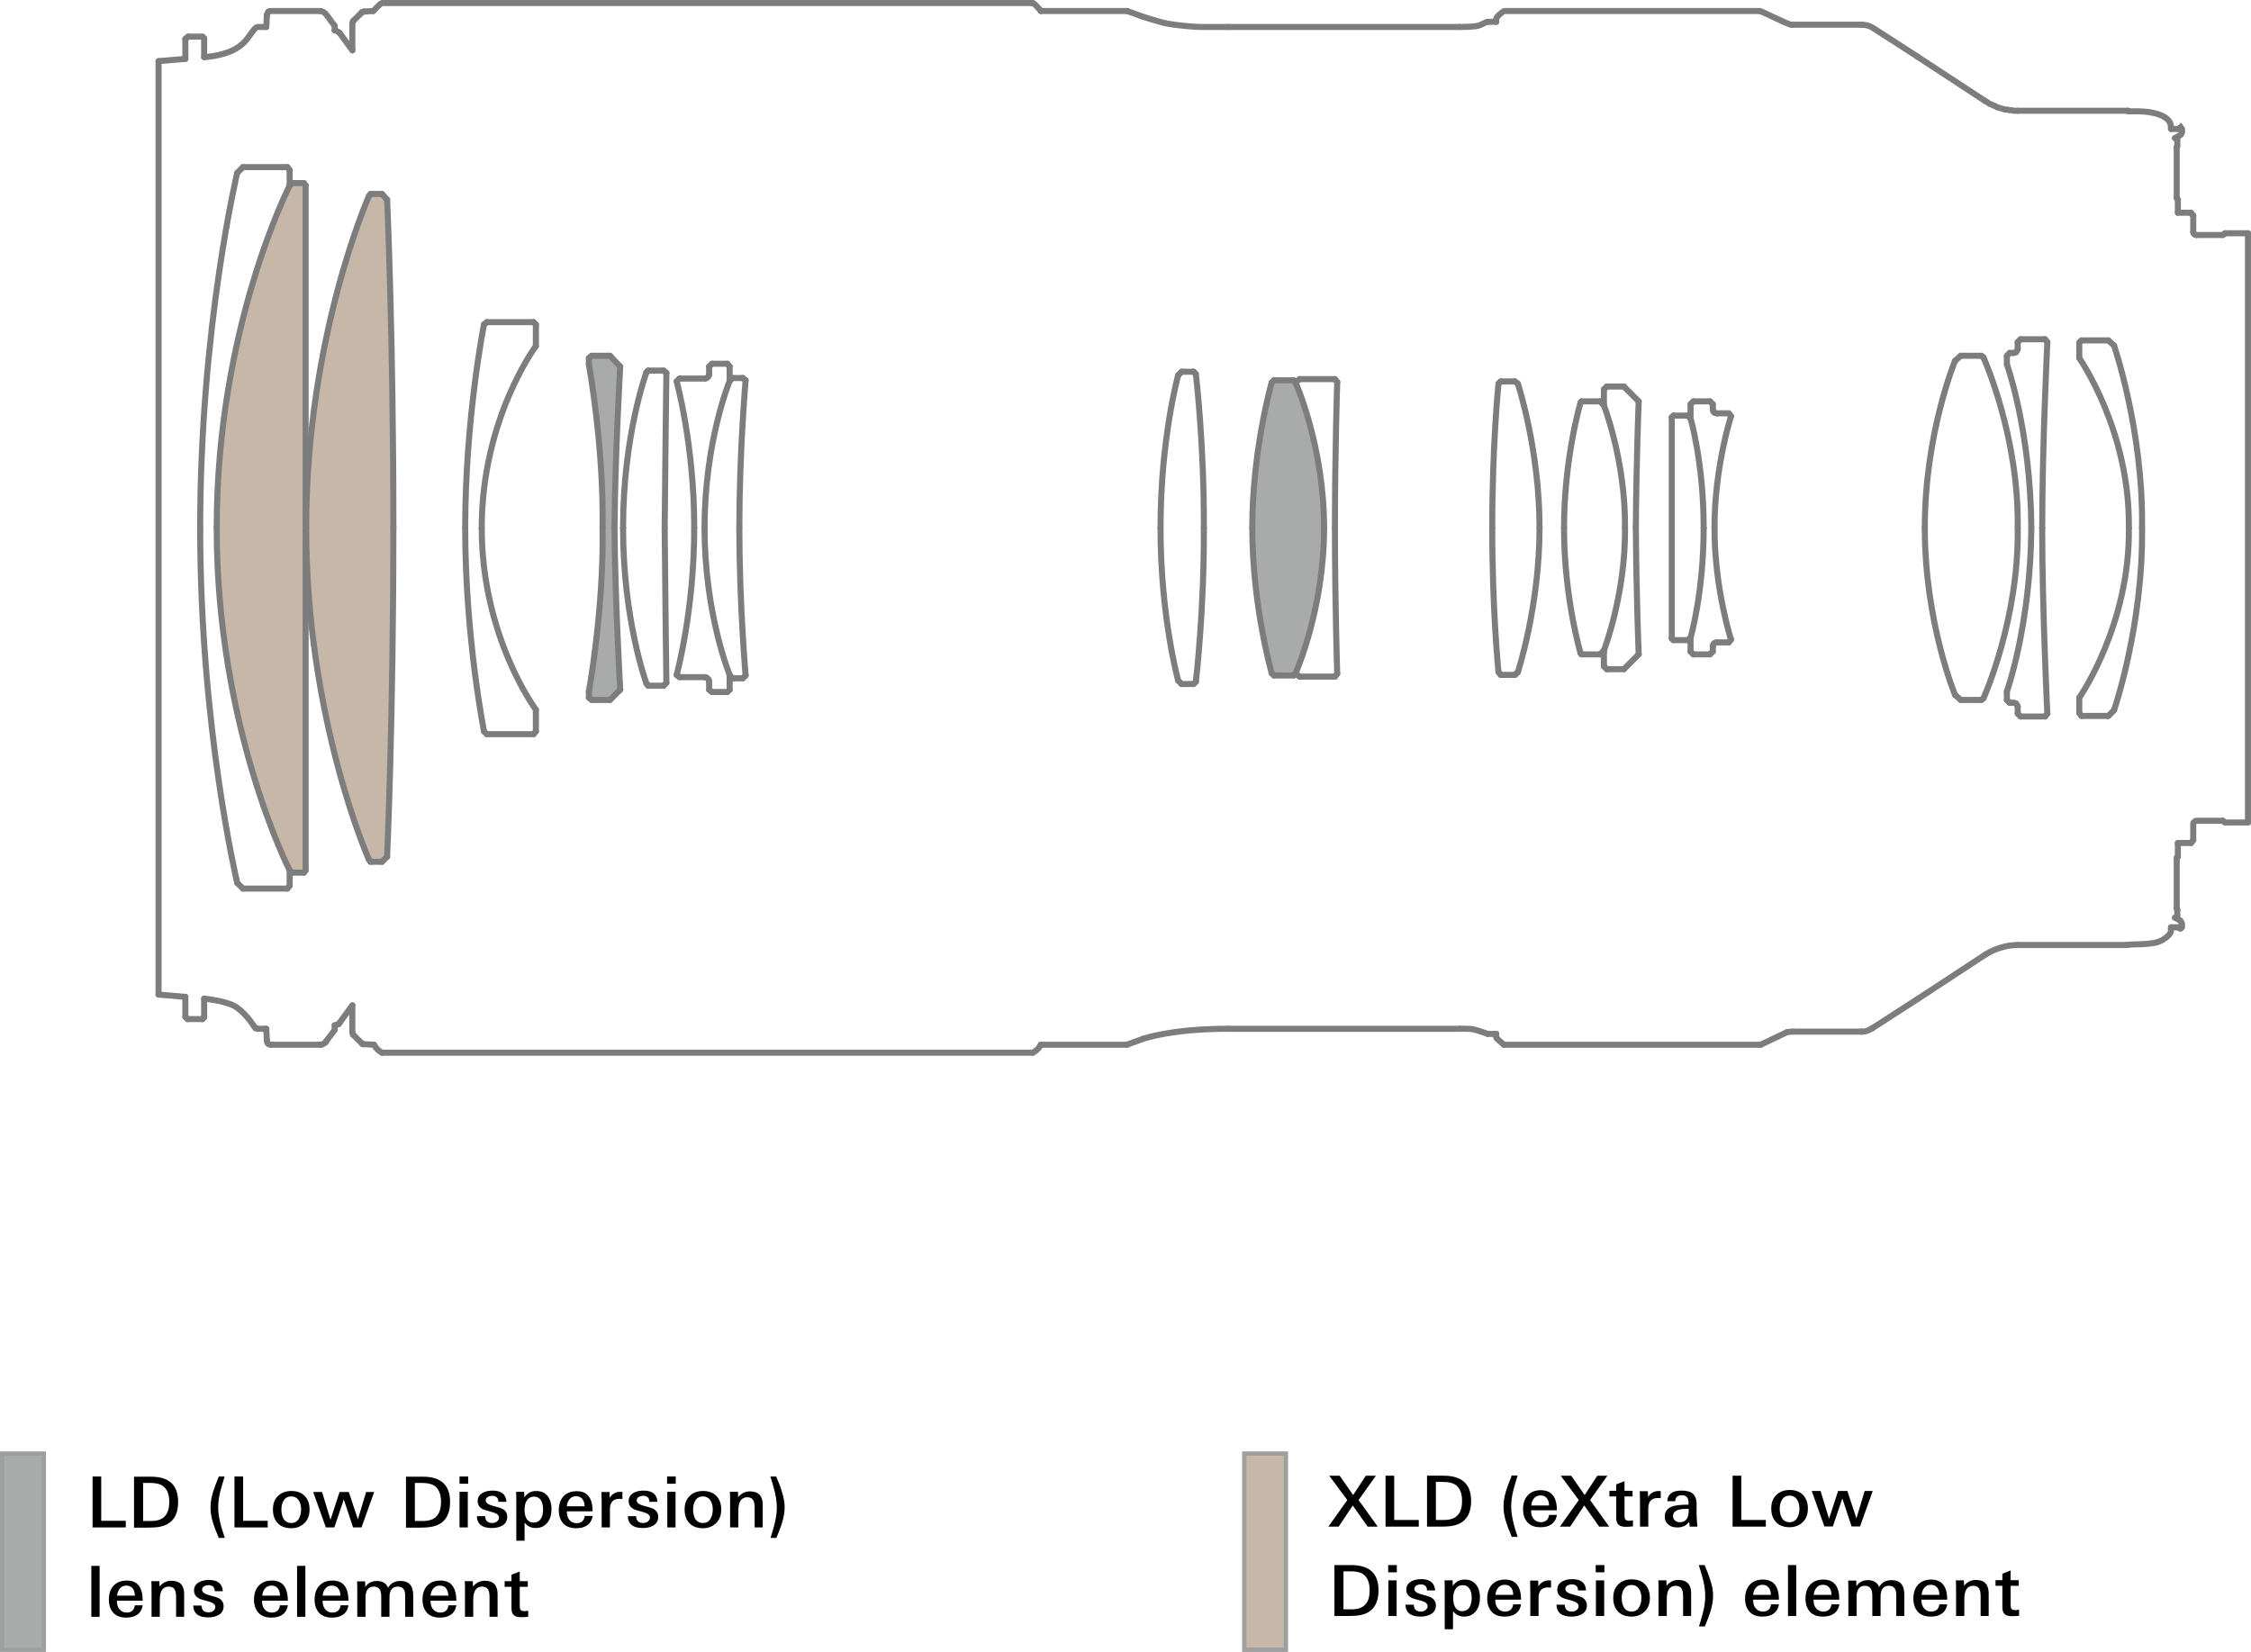 <?xml version="1.0" encoding="UTF-8"?><svg xmlns="http://www.w3.org/2000/svg" viewBox="0 0 1118.19 820.73"><defs><style>.cls-1,.cls-2{stroke:#9e9f9f;stroke-width:2.15px;}.cls-1,.cls-2,.cls-3{stroke-miterlimit:2;}.cls-1,.cls-4{fill:#c7b7a8;}.cls-2,.cls-5{fill:#a9aaaa;}.cls-6,.cls-4,.cls-5{stroke-width:0px;}.cls-3{fill:none;stroke:#7d7d7d;stroke-linecap:round;stroke-width:3.01px;}</style></defs><g id="color"><path class="cls-4" d="m151.82,432.41V92.1h0s-.85-1.13-.85-1.13h-5.95l-1.13,1.21s-36.24,70.63-36.24,170.08,36.24,170.15,36.24,170.15l1.13,1.13h5.95l.85-1.13Z"/><path class="cls-4" d="m152.1,262.26c0-94.86,31.14-164.77,31.14-164.77l.85-1.13h5.66l2.55,2.83s3.11,68.22,3.11,163.08c0,94.86-3.11,163.36-3.11,163.36l-2.55,2.55h-5.66l-.85-1.13h0s-31.14-69.92-31.14-164.77h0Z"/><path class="cls-5" d="m299.32,262.26c.7-40.06-6.79-81.25-6.79-81.25v-3.11h0s1.42-1.13,1.42-1.13h9.06l5.1,5.38s-2.55,43.46-2.84,80.12c.29,36.66,2.84,80.41,2.84,80.41l-5.1,5.1h-9.06l-1.42-1.13v-3.11h0s7.5-41.19,6.79-81.25h0Z"/><path class="cls-5" d="m622.08,262.26c0-38.57,9.63-72.2,9.63-72.2l1.13-1.13h9.91l.85,1.13s14.16,31.57,14.15,72.19c0,40.62-14.15,72.19-14.15,72.19h0s-.85,1.13-.85,1.13h-9.91l-1.13-1.13h0s-9.63-33.62-9.63-72.19Z"/></g><g id="_レイヤー_3"><line class="cls-3" x1="739" y1="10.85" x2="743.25" y2="10.85"/><line class="cls-3" x1="517.04" y1="5.47" x2="559.79" y2="5.47"/><line class="cls-3" x1="168.8" y1="16.51" x2="175.03" y2="25.01"/><line class="cls-3" x1="175.03" y1="11.7" x2="175.03" y2="25.01"/><line class="cls-3" x1="166.26" y1="12.83" x2="166.26" y2="15.1"/><path class="cls-3" d="m890.75,512.53c-1.61,0-3.09.28-3.09.28"/><polyline class="cls-3" points="513.08 523.01 513.08 523.01 513.92 522.44 514.77 521.88 515.34 521.31 515.91 520.74 516.47 519.89 517.04 519.05"/><line class="cls-3" x1="168.8" y1="508" x2="175.03" y2="499.51"/><line class="cls-3" x1="175.03" y1="512.82" x2="175.03" y2="499.51"/><line class="cls-3" x1="166.26" y1="511.68" x2="166.26" y2="509.42"/><line class="cls-3" x1="1081.01" y1="455.91" x2="1080.44" y2="455.91"/><line class="cls-3" x1="1078.46" y1="461.29" x2="1078.46" y2="460.72"/><line class="cls-3" x1="1081.86" y1="460.72" x2="1078.46" y2="460.72"/><line class="cls-3" x1="924.73" y1="512.53" x2="890.75" y2="512.53"/><line class="cls-3" x1="743.25" y1="515.08" x2="743.25" y2="513.67"/><line class="cls-3" x1="739" y1="513.67" x2="743.25" y2="513.67"/><line class="cls-3" x1="517.04" y1="519.05" x2="559.79" y2="519.05"/><line class="cls-3" x1="1081.01" y1="68.61" x2="1080.44" y2="68.61"/><line class="cls-3" x1="1078.46" y1="63.23" x2="1078.46" y2="64.08"/><line class="cls-3" x1="1081.86" y1="64.08" x2="1078.46" y2="64.08"/><line class="cls-3" x1="1057.23" y1="55.3" x2="1057.23" y2="55.3"/><line class="cls-3" x1="924.73" y1="12.27" x2="889.89" y2="12.27"/><line class="cls-3" x1="743.25" y1="9.43" x2="743.25" y2="10.85"/><line class="cls-3" x1="559.79" y1="519.05" x2="567.83" y2="516.11"/><line class="cls-3" x1="609.9" y1="511.12" x2="725.13" y2="511.12"/><path class="cls-3" d="m725.13,511.12s4.99-.15,6.94.32c2.67.64,6.94,2.23,6.94,2.23"/><polyline class="cls-3" points="743.25 515.08 743.53 515.93 747.04 519.05"/><line class="cls-3" x1="874.62" y1="519.05" x2="747.04" y2="519.05"/><line class="cls-3" x1="887.66" y1="512.82" x2="874.62" y2="519.05"/><line class="cls-3" x1="924.73" y1="512.53" x2="924.73" y2="512.53"/><line class="cls-3" x1="952.47" y1="496.4" x2="930.11" y2="510.83"/><line class="cls-3" x1="986.16" y1="474.31" x2="952.47" y2="496.4"/><path class="cls-3" d="m1002.3,469.5c-9.14,0-16.14,4.81-16.14,4.81"/><line class="cls-3" x1="1002.3" y1="469.5" x2="1056.4" y2="469.5"/><path class="cls-3" d="m567.83,516.11s14.14-5,42.07-5"/><path class="cls-3" d="m1089.5,417.41v-8.21c0-.99,1.42-1.42,1.42-1.42h13.3"/><line class="cls-3" x1="1105.36" y1="408.63" x2="1104.22" y2="407.78"/><line class="cls-3" x1="1105.36" y1="408.63" x2="1116.68" y2="408.63"/><path class="cls-3" d="m1078.46,461.29l-.05,1.24s.05,1.19-1.93,2.87c-1.1.93-2.88,2.14-4.81,2.69s-4.56.85-7.95,1.02c-1.33.07-3.35.11-4.34.11-.81,0-2.98.28-2.98.28"/><path class="cls-3" d="m924.73,512.53s1.21,0,1.98-.17c1.47-.31,3.4-1.53,3.4-1.53"/><line class="cls-3" x1="132.28" y1="511.12" x2="132.57" y2="517.06"/><polyline class="cls-3" points="132.57 517.06 132.85 518.2 133.41 518.76 134.55 519.05"/><line class="cls-3" x1="158.9" y1="519.05" x2="134.55" y2="519.05"/><polyline class="cls-3" points="158.9 519.05 158.9 519.05 159.74 519.05 160.88 518.48 161.73 517.91 162.01 517.35"/><line class="cls-3" x1="166.26" y1="511.68" x2="162.01" y2="517.35"/><line class="cls-3" x1="1081.86" y1="460.72" x2="1082.99" y2="461.29"/><polyline class="cls-3" points="1082.99 461.29 1083.27 461.29 1083.84 460.72"/><line class="cls-3" x1="1083.84" y1="460.72" x2="1083.84" y2="459.02"/><path class="cls-3" d="m1083.84,459.02c0-.74-.85-1.7-.85-1.7"/><line class="cls-3" x1="1080.44" y1="455.91" x2="1082.99" y2="457.33"/><line class="cls-3" x1="1081.57" y1="455.34" x2="1081.01" y2="455.91"/><line class="cls-3" x1="1081.57" y1="455.34" x2="1081.57" y2="451.95"/><line class="cls-3" x1="1081.29" y1="451.38" x2="1081.57" y2="451.95"/><line class="cls-3" x1="1081.29" y1="451.38" x2="1081.29" y2="426.18"/><line class="cls-3" x1="1081.86" y1="425.62" x2="1081.29" y2="426.18"/><line class="cls-3" x1="1081.86" y1="425.62" x2="1081.86" y2="418.82"/><line class="cls-3" x1="1088.37" y1="418.82" x2="1081.86" y2="418.82"/><line class="cls-3" x1="1089.5" y1="417.41" x2="1088.37" y2="418.82"/><line class="cls-3" x1="92.08" y1="505.17" x2="92.08" y2="495.26"/><line class="cls-3" x1="92.08" y1="505.17" x2="93.21" y2="506.3"/><line class="cls-3" x1="100.57" y1="506.3" x2="93.21" y2="506.3"/><line class="cls-3" x1="101.42" y1="505.46" x2="100.57" y2="506.3"/><line class="cls-3" x1="101.42" y1="505.46" x2="101.42" y2="496.11"/><path class="cls-3" d="m126.34,509.99l-.85-1.13s-3.93-6.02-8.81-8.92c-4.5-2.67-15.25-3.82-15.25-3.82"/><polyline class="cls-3" points="126.34 509.99 126.9 510.83 128.04 511.12"/><line class="cls-3" x1="132.28" y1="511.12" x2="128.04" y2="511.12"/><line class="cls-3" x1="78.77" y1="494.13" x2="78.77" y2="30.38"/><line class="cls-3" x1="1116.68" y1="408.63" x2="1116.68" y2="115.89"/><line class="cls-3" x1="513.08" y1="523.01" x2="189.76" y2="523.01"/><polyline class="cls-3" points="185.79 519.05 186.36 519.89 186.92 520.74 187.49 521.31 188.06 521.88 188.91 522.44 189.76 523.01"/><polyline class="cls-3" points="175.03 512.82 175.32 513.95 175.6 514.23"/><line class="cls-3" x1="175.6" y1="514.23" x2="179.85" y2="518.48"/><polyline class="cls-3" points="179.85 518.48 180.13 518.76 180.7 518.76"/><line class="cls-3" x1="180.7" y1="518.76" x2="185.79" y2="519.05"/><polyline class="cls-3" points="166.26 509.42 166.26 509.42 167.11 509.14 168.24 508.85 168.8 508"/><line class="cls-3" x1="78.77" y1="494.13" x2="92.08" y2="495.26"/><line class="cls-3" x1="143.89" y1="432.41" x2="143.89" y2="440.06"/><line class="cls-3" x1="117.84" y1="85.88" x2="120.67" y2="83.04"/><line class="cls-3" x1="142.76" y1="83.04" x2="120.67" y2="83.04"/><line class="cls-3" x1="143.89" y1="84.46" x2="142.76" y2="83.04"/><line class="cls-3" x1="143.89" y1="84.46" x2="143.89" y2="92.1"/><line class="cls-3" x1="117.84" y1="438.64" x2="120.67" y2="441.47"/><line class="cls-3" x1="143.89" y1="440.06" x2="142.76" y2="441.47"/><line class="cls-3" x1="142.76" y1="441.47" x2="120.67" y2="441.47"/><line class="cls-3" x1="183.24" y1="97.48" x2="184.09" y2="96.35"/><line class="cls-3" x1="189.76" y1="96.35" x2="184.09" y2="96.35"/><line class="cls-3" x1="192.3" y1="99.18" x2="189.76" y2="96.35"/><path class="cls-3" d="m143.89,92.18s-36.24,70.63-36.24,170.08"/><path class="cls-3" d="m107.65,262.26c0,99.45,36.24,170.15,36.24,170.15"/><path class="cls-3" d="m117.84,85.88s-18.4,76.93-18.4,176.38"/><path class="cls-3" d="m99.44,262.26c0,99.45,18.4,176.38,18.4,176.38"/><line class="cls-3" x1="143.89" y1="92.18" x2="145.02" y2="90.97"/><line class="cls-3" x1="150.97" y1="90.97" x2="145.02" y2="90.97"/><line class="cls-3" x1="151.82" y1="92.1" x2="150.97" y2="90.97"/><line class="cls-3" x1="151.82" y1="92.1" x2="151.82" y2="432.41"/><line class="cls-3" x1="151.82" y1="432.41" x2="150.97" y2="433.54"/><line class="cls-3" x1="150.97" y1="433.54" x2="145.02" y2="433.54"/><line class="cls-3" x1="143.89" y1="432.41" x2="145.02" y2="433.54"/><path class="cls-3" d="m158.9,5.47h-24.35c-.32,0-1.13.28-1.13.28"/><path class="cls-3" d="m166.26,12.83l-4.25-5.66s-1.17-1.7-3.11-1.7"/><line class="cls-3" x1="192.3" y1="425.62" x2="189.76" y2="428.16"/><line class="cls-3" x1="189.76" y1="428.16" x2="184.09" y2="428.16"/><line class="cls-3" x1="183.24" y1="427.03" x2="184.09" y2="428.16"/><line class="cls-3" x1="100.57" y1="18.21" x2="93.45" y2="18.21"/><line class="cls-3" x1="101.42" y1="19.06" x2="100.57" y2="18.21"/><line class="cls-3" x1="101.42" y1="19.06" x2="101.42" y2="28.4"/><path class="cls-3" d="m132.28,13.4h-4.25c-1.07,0-2.55,2.26-2.55,2.26l-3.4,4.53s-2.46,2.88-6.08,4.62c-6.17,3.13-14.59,3.59-14.59,3.59"/><line class="cls-3" x1="132.28" y1="13.4" x2="132.57" y2="7.45"/><path class="cls-3" d="m133.41,5.75s-.85.94-.85,1.7"/><line class="cls-3" x1="266.2" y1="352.57" x2="266.2" y2="363.33"/><path class="cls-3" d="m168.8,16.51s-1-1.18-2.55-1.42"/><line class="cls-3" x1="78.77" y1="30.38" x2="92.08" y2="29.25"/><line class="cls-3" x1="92.08" y1="19.34" x2="92.08" y2="29.25"/><line class="cls-3" x1="92.08" y1="19.34" x2="93.45" y2="18.21"/><line class="cls-3" x1="240.43" y1="161.19" x2="241.85" y2="160.05"/><line class="cls-3" x1="265.06" y1="160.05" x2="241.85" y2="160.05"/><line class="cls-3" x1="266.2" y1="161.19" x2="265.06" y2="160.05"/><line class="cls-3" x1="266.2" y1="161.19" x2="266.2" y2="171.94"/><line class="cls-3" x1="292.53" y1="177.89" x2="292.53" y2="181"/><line class="cls-3" x1="266.2" y1="363.33" x2="265.06" y2="364.75"/><line class="cls-3" x1="265.06" y1="364.75" x2="241.85" y2="364.75"/><line class="cls-3" x1="240.43" y1="363.33" x2="241.85" y2="364.75"/><line class="cls-3" x1="329.62" y1="184.12" x2="321.97" y2="184.12"/><line class="cls-3" x1="331.03" y1="185.25" x2="329.62" y2="184.12"/><line class="cls-3" x1="292.53" y1="177.89" x2="293.94" y2="176.76"/><line class="cls-3" x1="303" y1="176.76" x2="293.94" y2="176.76"/><line class="cls-3" x1="308.1" y1="182.14" x2="303" y2="176.76"/><line class="cls-3" x1="308.1" y1="342.66" x2="303" y2="347.76"/><line class="cls-3" x1="303" y1="347.76" x2="293.94" y2="347.76"/><line class="cls-3" x1="292.53" y1="346.63" x2="293.94" y2="347.76"/><line class="cls-3" x1="292.53" y1="343.51" x2="292.53" y2="346.63"/><line class="cls-3" x1="321.12" y1="184.97" x2="321.97" y2="184.12"/><line class="cls-3" x1="362.46" y1="335.31" x2="362.46" y2="342.66"/><line class="cls-3" x1="331.03" y1="339.27" x2="329.62" y2="340.68"/><line class="cls-3" x1="329.62" y1="340.68" x2="321.97" y2="340.68"/><line class="cls-3" x1="321.12" y1="339.55" x2="321.97" y2="340.68"/><line class="cls-3" x1="336.13" y1="189.5" x2="337.54" y2="188.08"/><line class="cls-3" x1="350.28" y1="188.08" x2="337.54" y2="188.08"/><polyline class="cls-3" points="350.28 188.08 350.28 188.08 351.13 187.8 351.98 186.95 352.26 186.1"/><line class="cls-3" x1="352.26" y1="182.14" x2="352.26" y2="186.1"/><line class="cls-3" x1="352.26" y1="182.14" x2="353.68" y2="180.72"/><line class="cls-3" x1="361.32" y1="180.72" x2="353.68" y2="180.72"/><line class="cls-3" x1="362.46" y1="182.14" x2="361.32" y2="180.72"/><line class="cls-3" x1="362.46" y1="182.14" x2="362.46" y2="189.21"/><line class="cls-3" x1="362.46" y1="189.21" x2="363.87" y2="187.8"/><line class="cls-3" x1="368.97" y1="187.8" x2="363.87" y2="187.8"/><line class="cls-3" x1="370.38" y1="188.93" x2="368.97" y2="187.8"/><line class="cls-3" x1="362.46" y1="342.66" x2="361.32" y2="343.8"/><line class="cls-3" x1="361.32" y1="343.8" x2="353.68" y2="343.8"/><line class="cls-3" x1="352.26" y1="342.66" x2="353.68" y2="343.8"/><line class="cls-3" x1="352.26" y1="338.42" x2="352.26" y2="342.66"/><polyline class="cls-3" points="352.26 338.42 351.98 337.57 351.13 336.72 350.28 336.43"/><line class="cls-3" x1="350.28" y1="336.43" x2="337.54" y2="336.43"/><line class="cls-3" x1="336.13" y1="335.3" x2="337.54" y2="336.43"/><line class="cls-3" x1="585.27" y1="186.38" x2="586.97" y2="184.68"/><line class="cls-3" x1="592.91" y1="184.68" x2="586.97" y2="184.68"/><line class="cls-3" x1="594.05" y1="185.82" x2="592.91" y2="184.68"/><line class="cls-3" x1="370.38" y1="335.59" x2="368.97" y2="337"/><line class="cls-3" x1="368.97" y1="337" x2="363.87" y2="337"/><line class="cls-3" x1="362.46" y1="335.31" x2="363.87" y2="337"/><line class="cls-3" x1="631.7" y1="190.06" x2="632.83" y2="188.93"/><line class="cls-3" x1="642.74" y1="188.93" x2="632.83" y2="188.93"/><line class="cls-3" x1="643.59" y1="190.06" x2="642.74" y2="188.93"/><line class="cls-3" x1="594.04" y1="338.7" x2="592.91" y2="339.83"/><line class="cls-3" x1="592.91" y1="339.83" x2="586.97" y2="339.83"/><line class="cls-3" x1="585.27" y1="338.13" x2="586.97" y2="339.83"/><line class="cls-3" x1="643.59" y1="334.45" x2="642.74" y2="335.59"/><line class="cls-3" x1="642.74" y1="335.59" x2="632.83" y2="335.59"/><line class="cls-3" x1="631.7" y1="334.45" x2="632.83" y2="335.59"/><line class="cls-3" x1="643.59" y1="190.06" x2="645.57" y2="188.36"/><line class="cls-3" x1="663.13" y1="188.36" x2="645.57" y2="188.36"/><line class="cls-3" x1="664.26" y1="189.78" x2="663.13" y2="188.36"/><line class="cls-3" x1="744.38" y1="190.63" x2="745.51" y2="189.5"/><line class="cls-3" x1="752.59" y1="189.5" x2="745.51" y2="189.5"/><line class="cls-3" x1="754.01" y1="190.63" x2="752.59" y2="189.5"/><line class="cls-3" x1="664.26" y1="334.74" x2="663.13" y2="336.15"/><line class="cls-3" x1="663.13" y1="336.15" x2="645.57" y2="336.15"/><line class="cls-3" x1="643.59" y1="334.45" x2="645.57" y2="336.15"/><line class="cls-3" x1="754.01" y1="333.89" x2="752.59" y2="335.3"/><line class="cls-3" x1="752.59" y1="335.3" x2="745.51" y2="335.3"/><line class="cls-3" x1="744.38" y1="333.89" x2="745.51" y2="335.3"/><line class="cls-3" x1="785.15" y1="199.97" x2="785.72" y2="199.41"/><line class="cls-3" x1="794.78" y1="199.41" x2="785.72" y2="199.41"/><line class="cls-3" x1="796.76" y1="201.39" x2="794.78" y2="199.41"/><line class="cls-3" x1="796.76" y1="323.13" x2="794.78" y2="325.11"/><line class="cls-3" x1="794.78" y1="325.11" x2="785.72" y2="325.11"/><line class="cls-3" x1="785.15" y1="324.54" x2="785.72" y2="325.11"/><line class="cls-3" x1="796.76" y1="193.46" x2="796.76" y2="201.39"/><line class="cls-3" x1="814.03" y1="325.11" x2="806.67" y2="332.47"/><line class="cls-3" x1="806.67" y1="332.47" x2="798.17" y2="332.47"/><line class="cls-3" x1="796.76" y1="331.06" x2="798.17" y2="332.47"/><line class="cls-3" x1="796.76" y1="323.13" x2="796.76" y2="331.06"/><line class="cls-3" x1="839.79" y1="316.9" x2="838.38" y2="318.03"/><line class="cls-3" x1="838.38" y1="318.03" x2="831.3" y2="318.03"/><line class="cls-3" x1="830.45" y1="317.18" x2="831.3" y2="318.03"/><polyline class="cls-3" points="830.45 207.33 830.45 262.26 830.45 317.18"/><line class="cls-3" x1="830.45" y1="207.33" x2="831.3" y2="206.48"/><line class="cls-3" x1="838.38" y1="206.48" x2="831.3" y2="206.48"/><line class="cls-3" x1="839.79" y1="207.9" x2="838.38" y2="206.48"/><line class="cls-3" x1="796.76" y1="193.46" x2="798.17" y2="192.04"/><line class="cls-3" x1="806.67" y1="192.04" x2="798.17" y2="192.04"/><line class="cls-3" x1="814.03" y1="199.41" x2="806.67" y2="192.04"/><line class="cls-3" x1="859.89" y1="317.75" x2="858.76" y2="319.16"/><line class="cls-3" x1="858.76" y1="319.16" x2="852.82" y2="319.16"/><polyline class="cls-3" points="852.82 319.16 851.68 319.45 851.12 320.01 850.83 321.15"/><line class="cls-3" x1="850.83" y1="321.15" x2="850.83" y2="323.69"/><line class="cls-3" x1="839.79" y1="200.82" x2="839.79" y2="207.9"/><line class="cls-3" x1="839.79" y1="200.82" x2="841.21" y2="199.41"/><line class="cls-3" x1="849.42" y1="199.41" x2="841.21" y2="199.41"/><line class="cls-3" x1="850.83" y1="200.82" x2="849.42" y2="199.41"/><line class="cls-3" x1="850.83" y1="200.82" x2="850.83" y2="203.37"/><polyline class="cls-3" points="850.83 203.37 850.83 203.37 851.12 204.5 851.68 205.07 852.82 205.35"/><line class="cls-3" x1="858.76" y1="205.35" x2="852.82" y2="205.35"/><line class="cls-3" x1="859.89" y1="206.77" x2="858.76" y2="205.35"/><line class="cls-3" x1="971.16" y1="179.3" x2="973.99" y2="176.76"/><line class="cls-3" x1="984.18" y1="176.76" x2="973.99" y2="176.76"/><line class="cls-3" x1="985.31" y1="177.61" x2="984.18" y2="176.76"/><line class="cls-3" x1="850.83" y1="323.69" x2="849.42" y2="325.11"/><line class="cls-3" x1="849.42" y1="325.11" x2="841.21" y2="325.11"/><line class="cls-3" x1="839.79" y1="323.69" x2="841.21" y2="325.11"/><line class="cls-3" x1="839.79" y1="316.62" x2="839.79" y2="323.69"/><line class="cls-3" x1="985.31" y1="346.91" x2="984.18" y2="347.76"/><line class="cls-3" x1="984.18" y1="347.76" x2="973.99" y2="347.76"/><line class="cls-3" x1="971.16" y1="345.21" x2="973.99" y2="347.76"/><line class="cls-3" x1="996.92" y1="176.76" x2="996.92" y2="181"/><line class="cls-3" x1="996.92" y1="176.76" x2="998.34" y2="175.34"/><line class="cls-3" x1="1000.32" y1="175.34" x2="998.34" y2="175.34"/><polyline class="cls-3" points="1000.32 175.34 1000.32 175.34 1001.45 175.06 1002.02 174.21 1002.3 173.36"/><line class="cls-3" x1="1002.3" y1="169.96" x2="1002.3" y2="173.36"/><line class="cls-3" x1="1002.3" y1="169.96" x2="1003.72" y2="168.55"/><line class="cls-3" x1="1015.89" y1="168.55" x2="1003.72" y2="168.55"/><line class="cls-3" x1="1017.02" y1="169.96" x2="1015.89" y2="168.55"/><line class="cls-3" x1="1032.88" y1="170.24" x2="1032.88" y2="177.89"/><line class="cls-3" x1="1017.02" y1="354.55" x2="1015.89" y2="355.97"/><line class="cls-3" x1="1015.89" y1="355.97" x2="1003.72" y2="355.97"/><line class="cls-3" x1="1002.3" y1="354.55" x2="1003.72" y2="355.97"/><line class="cls-3" x1="1002.3" y1="351.16" x2="1002.3" y2="354.55"/><polyline class="cls-3" points="1002.3 351.16 1002.02 350.31 1001.45 349.46 1000.32 349.17"/><line class="cls-3" x1="1000.32" y1="349.17" x2="998.34" y2="349.17"/><line class="cls-3" x1="996.92" y1="347.76" x2="998.34" y2="349.17"/><line class="cls-3" x1="996.92" y1="343.51" x2="996.92" y2="347.76"/><line class="cls-3" x1="1050.15" y1="352.86" x2="1047.32" y2="355.69"/><line class="cls-3" x1="1047.32" y1="355.69" x2="1034.01" y2="355.69"/><line class="cls-3" x1="1032.88" y1="354.27" x2="1034.01" y2="355.69"/><line class="cls-3" x1="1032.88" y1="346.63" x2="1032.88" y2="354.27"/><line class="cls-3" x1="890.75" y1="12.27" x2="890.47" y2="12.27"/><path class="cls-3" d="m513.08,1.51H189.76c-.67,0-4.3,3.96-4.3,3.96"/><path class="cls-3" d="m517.04,5.47c-.19-.39-3.32-3.96-3.96-3.96"/><polyline class="cls-3" points="175.6 10.28 175.32 10.57 175.03 11.7"/><line class="cls-3" x1="175.6" y1="10.28" x2="179.85" y2="6.04"/><line class="cls-3" x1="180.7" y1="5.75" x2="179.85" y2="6.04"/><line class="cls-3" x1="180.7" y1="5.75" x2="185.45" y2="5.47"/><line class="cls-3" x1="1032.88" y1="170.24" x2="1034.01" y2="169.11"/><line class="cls-3" x1="1047.32" y1="169.11" x2="1034.01" y2="169.11"/><line class="cls-3" x1="1050.15" y1="171.66" x2="1047.32" y2="169.11"/><polyline class="cls-3" points="559.79 5.47 562.34 6.32 564.6 7.17 566.87 8.02"/><line class="cls-3" x1="609.9" y1="13.4" x2="725.13" y2="13.4"/><path class="cls-3" d="m725.13,13.4s6.76,0,8.98-.58,4.04-1.97,4.89-1.97"/><path class="cls-3" d="m874.03,5.47h-126.64c-.78,0-4.14,2.92-4.14,3.96"/><path class="cls-3" d="m889.89,12.27c-1.87,0-14.58-6.79-15.86-6.79"/><line class="cls-3" x1="986.16" y1="50.2" x2="952.47" y2="28.12"/><polyline class="cls-3" points="986.16 50.2 986.73 50.49 987.58 51.05 988.43 51.62 989.28 51.9 990.41 52.47 991.26 52.75 992.11 53.32 993.24 53.6 994.09 53.88 995.22 54.17 996.07 54.45 997.21 54.45 998.05 54.73 999.19 54.73 1000.32 55.02 1001.17 55.02 1002.3 55.02"/><line class="cls-3" x1="1002.3" y1="55.02" x2="1056.94" y2="55.02"/><line class="cls-3" x1="1057.23" y1="55.3" x2="1056.94" y2="55.02"/><path class="cls-3" d="m566.87,8.02s8.88,2.89,12.7,3.65c3.5.7,12.25,1.73,17.8,1.73,2.73,0,12.54,0,12.54,0"/><line class="cls-3" x1="1104.22" y1="116.74" x2="1090.92" y2="116.74"/><line class="cls-3" x1="1104.22" y1="116.74" x2="1105.36" y2="115.89"/><line class="cls-3" x1="1105.36" y1="115.89" x2="1116.68" y2="115.89"/><path class="cls-3" d="m1078.46,63.23c0-2.93-2.31-4.84-5.07-6-4.84-2.04-11.35-1.92-11.35-1.92h-4.81"/><path class="cls-3" d="m952.47,28.12s-20.05-13.02-22.37-14.44-5.38-1.42-5.38-1.42"/><line class="cls-3" x1="1081.86" y1="64.08" x2="1082.99" y2="63.51"/><polyline class="cls-3" points="1083.84 64.08 1083.27 63.23 1082.99 63.51"/><line class="cls-3" x1="1083.84" y1="64.08" x2="1083.84" y2="65.49"/><path class="cls-3" d="m1080.44,68.61s1.94-1.14,2.55-1.42c.85-.38.85-1.7.85-1.7"/><line class="cls-3" x1="1081.57" y1="69.46" x2="1081.01" y2="68.61"/><line class="cls-3" x1="1081.57" y1="69.46" x2="1081.57" y2="72.57"/><line class="cls-3" x1="1081.29" y1="73.14" x2="1081.57" y2="72.57"/><line class="cls-3" x1="1081.29" y1="73.14" x2="1081.29" y2="98.33"/><line class="cls-3" x1="1081.86" y1="99.18" x2="1081.29" y2="98.33"/><line class="cls-3" x1="1081.86" y1="99.18" x2="1081.86" y2="105.69"/><line class="cls-3" x1="1088.37" y1="105.69" x2="1081.86" y2="105.69"/><line class="cls-3" x1="1089.5" y1="107.11" x2="1088.37" y2="105.69"/><line class="cls-3" x1="1089.5" y1="107.11" x2="1089.5" y2="115.32"/><path class="cls-3" d="m1089.5,115.32s.15,1.42,1.42,1.42"/><path class="cls-3" d="m183.24,97.48s-31.14,69.92-31.14,164.77"/><path class="cls-3" d="m240.43,161.19s-9.34,46.79-9.34,101.07"/><path class="cls-3" d="m266.2,171.94s-26.9,36.03-26.9,90.31"/><path class="cls-3" d="m971.16,179.3s-15.01,36.12-15.01,82.95"/><path class="cls-3" d="m1002.3,262.26c.71-45.54-16.99-84.65-16.99-84.65"/><path class="cls-3" d="m1057.51,262.26c.64-48.35-24.63-84.37-24.63-84.37"/><path class="cls-3" d="m1064.07,262.26c.64-48.35-13.92-90.6-13.92-90.6"/><path class="cls-3" d="m1050.15,352.86s14.56-42.25,13.92-90.6"/><path class="cls-3" d="m1032.88,346.63s25.27-36.02,24.63-84.37"/><path class="cls-3" d="m1009.08,262.26c-.39-48.61-12.15-81.25-12.15-81.25"/><path class="cls-3" d="m996.92,343.51s11.76-32.65,12.15-81.25"/><path class="cls-3" d="m985.31,346.91s17.69-39.11,16.99-84.65"/><path class="cls-3" d="m956.15,262.26c0,46.83,15.01,82.95,15.01,82.95"/><path class="cls-3" d="m321.12,184.97s-11.61,31.34-11.61,77.29"/><path class="cls-3" d="m362.46,189.21s-12.46,30.27-12.46,73.05"/><path class="cls-3" d="m585.27,186.38s-8.78,31.5-8.78,75.88"/><path class="cls-3" d="m744.38,190.63s-3.11,30.06-3.11,71.63"/><path class="cls-3" d="m741.27,262.26c0,41.57,3.11,71.63,3.11,71.63"/><path class="cls-3" d="m631.7,190.06s-9.63,33.62-9.63,72.2"/><path class="cls-3" d="m785.15,199.97s-8.21,27.72-8.21,62.29"/><path class="cls-3" d="m776.94,262.26c0,34.57,8.21,62.29,8.21,62.29"/><path class="cls-3" d="m622.08,262.26c0,38.57,9.63,72.2,9.63,72.2"/><path class="cls-3" d="m598.01,262.26c.23-41.24-3.97-76.44-3.97-76.44"/><path class="cls-3" d="m594.04,338.7s4.2-35.21,3.97-76.44"/><path class="cls-3" d="m576.49,262.26c0,44.37,8.78,75.88,8.78,75.88"/><path class="cls-3" d="m350,262.26c0,42.79,12.46,73.05,12.46,73.05"/><path class="cls-3" d="m309.51,262.26c0,45.95,11.61,77.29,11.61,77.29"/><path class="cls-3" d="m239.3,262.26c0,54.28,26.9,90.31,26.9,90.31"/><path class="cls-3" d="m231.09,262.26c0,54.28,9.34,101.07,9.34,101.07"/><path class="cls-3" d="m152.1,262.26c0,94.86,31.14,164.77,31.14,164.77"/><path class="cls-3" d="m195.42,262.26c0-94.86-3.11-163.08-3.11-163.08"/><path class="cls-3" d="m299.32,262.26c.7-40.06-6.79-81.25-6.79-81.25"/><path class="cls-3" d="m657.74,262.26c0-40.62-14.15-72.19-14.15-72.19"/><path class="cls-3" d="m764.77,262.26c0-38.88-10.76-71.63-10.76-71.63"/><path class="cls-3" d="m807.23,262.26c.31-33.12-10.48-60.87-10.48-60.87"/><path class="cls-3" d="m846.3,262.26c0-32.34-6.51-54.36-6.51-54.36"/><path class="cls-3" d="m839.79,316.9s6.52-22.57,6.51-54.64"/><path class="cls-3" d="m796.76,323.13s10.78-27.75,10.48-60.87"/><path class="cls-3" d="m754.01,333.89s10.76-32.75,10.76-71.63"/><path class="cls-3" d="m643.59,334.45s14.16-31.57,14.15-72.19"/><path class="cls-3" d="m344.86,262.26c.05-40.97-8.73-72.76-8.73-72.76"/><path class="cls-3" d="m336.13,335.3s8.78-32.07,8.73-73.04"/><path class="cls-3" d="m305.26,262.26c.29-36.66,2.84-80.12,2.84-80.12"/><path class="cls-3" d="m367.27,262.26c0-37.46,3.11-73.33,3.11-73.33"/><path class="cls-3" d="m663.13,262.26c0-37.46,1.13-72.48,1.13-72.48"/><path class="cls-3" d="m812.61,262.26c.23-34.21,1.42-62.85,1.42-62.85"/><path class="cls-3" d="m1014.48,262.26c0-40.63,2.55-92.3,2.55-92.3"/><path class="cls-3" d="m1017.02,354.55s-2.55-51.67-2.55-92.3"/><path class="cls-3" d="m851.68,262.26c0-30.1,8.21-55.49,8.21-55.49"/><path class="cls-3" d="m859.89,317.75s-8.21-25.39-8.21-55.49"/><path class="cls-3" d="m814.03,325.11s-1.19-28.64-1.42-62.85"/><path class="cls-3" d="m664.26,334.74s-1.13-35.02-1.13-72.48"/><path class="cls-3" d="m370.38,335.59s-3.11-35.87-3.11-73.33"/><path class="cls-3" d="m330.18,262.26c.29-36.66.85-77.01.85-77.01"/><path class="cls-3" d="m331.03,339.27s-.56-40.34-.85-77.01"/><path class="cls-3" d="m308.1,342.66s-2.55-43.74-2.84-80.41"/><path class="cls-3" d="m292.53,343.51s7.5-41.19,6.79-81.25"/><path class="cls-3" d="m192.3,425.62s3.11-68.5,3.11-163.36"/><rect class="cls-2" x="1.08" y="722.16" width="20.7" height="97.5"/><path class="cls-6" d="m62.48,758.86h-16.5v-25.3h4.3v22h12.2v3.3Z"/><path class="cls-6" d="m88.48,746.16c0,7.6-3.5,11.8-10.6,12.6-1.1.1-2.5.2-4.3.2h-7v-25.3h8.1c9.3-.1,13.8,4.1,13.8,12.5Zm-4.4,0c0-4-1.2-6.7-3.6-8.2-1.4-.8-3.3-1.2-6-1.2h-3.4v18.9h4c3.1,0,5.5-.8,6.9-2.5,1.4-1.5,2.1-3.9,2.1-7Z"/><path class="cls-6" d="m111.68,764.06h-3c-1.4-3.3-2.3-5.7-2.8-7.3-.9-2.8-1.3-5.4-1.3-7.8s.4-5,1.3-7.9c.5-1.5,1.4-4,2.8-7.5h2.9c-1.1,3.5-1.8,6.1-2.2,7.6-.7,2.9-1,5.5-1,7.8,0,3.9,1.1,8.9,3.3,15.1Z"/><path class="cls-6" d="m132.98,758.86h-16.5v-25.3h4.3v22h12.2v3.3Z"/><path class="cls-6" d="m153.78,749.96c0,2.8-.8,5-2.5,6.7s-3.9,2.6-6.6,2.6-5.1-.8-6.7-2.5c-1.6-1.7-2.4-3.9-2.4-6.8s.8-5,2.5-6.7,3.9-2.5,6.7-2.5,5,.8,6.6,2.5c1.6,1.6,2.4,3.9,2.4,6.7Zm-4.2,0c0-1.8-.4-3.3-1.1-4.4-.9-1.4-2.1-2.1-3.8-2.1s-3,.7-3.8,2.1c-.7,1.1-1.1,2.6-1.1,4.4s.4,3.3,1,4.5c.9,1.5,2.2,2.2,3.9,2.2s3-.7,3.8-2.2c.7-1.2,1.1-2.7,1.1-4.5Z"/><path class="cls-6" d="m185.88,741.26l-6.3,17.6h-4.2l-4.6-13.9-4.7,13.9h-4.2l-6.3-17.6h4.4l4.2,13.8,4.5-13.8h4.6l4.5,13.6,4.1-13.6h4Z"/><path class="cls-6" d="m223.58,746.16c0,7.6-3.5,11.8-10.6,12.6-1.1.1-2.5.2-4.3.2h-7v-25.3h8.1c9.2-.1,13.8,4.1,13.8,12.5Zm-4.5,0c0-4-1.2-6.7-3.6-8.2-1.4-.8-3.3-1.2-6-1.2h-3.4v18.9h4c3.1,0,5.5-.8,6.9-2.5,1.4-1.5,2.1-3.9,2.1-7Z"/><path class="cls-6" d="m232.58,737.16h-4.3v-3.6h4.3v3.6Zm-.2,21.7h-4.1v-17.7h4.1v17.7Z"/><path class="cls-6" d="m251.98,753.56c0,2-.8,3.4-2.5,4.4-1.4.8-3.1,1.2-5.2,1.2-4.8,0-7.3-2-7.4-5.9h4.1c.1,2.3,1.3,3.4,3.5,3.4.9,0,1.7-.2,2.3-.7.7-.5,1.1-1.2,1.1-2,0-1.2-1.1-2.1-3.3-2.7-2.7-.7-4.3-1.2-4.8-1.5-1.7-.9-2.5-2.2-2.5-4s.8-3.1,2.5-4.1c1.3-.7,3-1.1,4.9-1.1,4.4,0,6.7,1.9,6.9,5.6h-4c0-2-1.1-3-3.1-3-.8,0-1.5.2-2.1.5-.7.4-1.1,1-1.1,1.8,0,1.1,1.1,2,3.3,2.6,2.7.7,4.3,1.2,4.9,1.5,1.7.9,2.5,2.3,2.5,4Z"/><path class="cls-6" d="m273.98,749.76c0,2.6-.6,4.8-1.9,6.5-1.4,1.9-3.4,2.9-6,2.9-2.2,0-4.1-.9-5.5-2.7v9h-4.1v-19.6c0-1.6,0-3.2-.1-4.7h4l.1,2.8c1.4-2.1,3.3-3.2,5.9-3.2s4.4.9,5.8,2.7c1.2,1.7,1.8,3.8,1.8,6.3Zm-4.2.2c0-1.7-.3-3.2-.9-4.3-.8-1.4-2-2.1-3.5-2.1-1.7,0-2.9.7-3.8,2.1-.7,1.2-1,2.6-1,4.4s.3,3.2.9,4.3c.8,1.4,2,2.1,3.5,2.1,1.7,0,3-.7,3.8-2.1.7-1.1,1-2.6,1-4.4Z"/><path class="cls-6" d="m294.38,750.86h-12.8v.3c0,1.6.4,2.9,1.2,3.9.9,1.1,2.1,1.7,3.6,1.7,2.4,0,3.8-1.2,4.1-3.6h3.9c-.3,2.1-1.3,3.7-2.8,4.7-1.4,1-3.2,1.4-5.4,1.4-2.8,0-4.9-.8-6.4-2.4-1.4-1.6-2.2-3.7-2.2-6.5s.7-5.1,2.2-6.8c1.6-1.8,3.8-2.7,6.6-2.7,5.3-.1,8,3.3,8,10Zm-4-2.5c0-1.4-.3-2.6-1-3.5-.7-1-1.8-1.5-3.2-1.5s-2.5.5-3.3,1.5c-.7.9-1.2,2-1.3,3.5h8.8Z"/><path class="cls-6" d="m309.18,744.76c-.6-.1-1.1-.1-1.5-.1-3.1,0-4.7,1.7-4.7,5.2v9h-4.1v-12.4l-.1-5.2h4l.1,2.9c1.2-2,3-3,5.4-3,.3,0,.6,0,.9.1v3.5h0Z"/><path class="cls-6" d="m326.98,753.56c0,2-.8,3.4-2.5,4.4-1.4.8-3.1,1.2-5.2,1.2-4.8,0-7.3-2-7.4-5.9h4.1c.1,2.3,1.3,3.4,3.5,3.4.9,0,1.7-.2,2.3-.7.7-.5,1.1-1.2,1.1-2,0-1.2-1.1-2.1-3.3-2.7-2.7-.7-4.3-1.2-4.8-1.5-1.7-.9-2.5-2.2-2.5-4s.8-3.1,2.5-4.1c1.3-.7,3-1.1,4.9-1.1,4.4,0,6.7,1.9,6.9,5.6h-4c0-2-1.1-3-3.1-3-.8,0-1.5.2-2.1.5-.7.4-1.1,1-1.1,1.8,0,1.1,1.1,2,3.3,2.6,2.7.7,4.3,1.2,4.9,1.5,1.6.9,2.5,2.3,2.5,4Z"/><path class="cls-6" d="m335.68,737.16h-4.3v-3.6h4.3v3.6Zm-.1,21.7h-4.1v-17.7h4.1v17.7Z"/><path class="cls-6" d="m358.28,749.96c0,2.8-.8,5-2.5,6.7s-3.9,2.6-6.6,2.6-5.1-.8-6.7-2.5c-1.6-1.7-2.4-3.9-2.4-6.8s.8-5,2.5-6.7,3.9-2.5,6.7-2.5,5,.8,6.6,2.5c1.6,1.6,2.4,3.9,2.4,6.7Zm-4.2,0c0-1.8-.4-3.3-1.1-4.4-.9-1.4-2.1-2.1-3.8-2.1s-3,.7-3.8,2.1c-.7,1.1-1.1,2.6-1.1,4.4s.4,3.3,1,4.5c.9,1.5,2.2,2.2,3.9,2.2s3-.7,3.8-2.2c.7-1.2,1.1-2.7,1.1-4.5Z"/><path class="cls-6" d="m378.98,758.86h-4.1v-9.6c0-1.8-.2-3-.6-3.7-.5-1.1-1.6-1.7-3.1-1.7-2.9,0-4.4,2.2-4.4,6.5v8.5h-4.1v-13.8c0-.7,0-2-.1-3.9h4l.1,2.7c1.5-1.9,3.4-2.9,5.8-2.9,4.3,0,6.4,2.2,6.4,6.7v11.2h.1Z"/><path class="cls-6" d="m389.78,748.76c0,2.3-.4,4.9-1.3,7.8-.5,1.8-1.5,4.2-2.8,7.5h-2.9c1.2-3.9,1.9-6.4,2.1-7.4.7-2.8,1-5.4,1-7.7s-.3-5-1-7.8c-.4-1.8-1.2-4.4-2.2-7.6h2.9c1.3,3.1,2.3,5.6,2.8,7.5.9,2.7,1.4,5.3,1.4,7.7Z"/><path class="cls-6" d="m49.48,803.26h-4.1v-25.3h4.1v25.3Z"/><path class="cls-6" d="m70.88,795.26h-12.8v.3c0,1.6.4,2.9,1.2,3.9.9,1.1,2.1,1.7,3.6,1.7,2.4,0,3.8-1.2,4.1-3.6h3.9c-.3,2.1-1.3,3.7-2.8,4.7-1.4,1-3.2,1.4-5.4,1.4-2.8,0-4.9-.8-6.4-2.4-1.4-1.6-2.2-3.7-2.2-6.5s.7-5.1,2.2-6.8c1.6-1.8,3.8-2.7,6.6-2.7,5.4-.1,8,3.3,8,10Zm-3.9-2.5c0-1.4-.3-2.6-1-3.5-.7-1-1.8-1.5-3.2-1.5s-2.5.5-3.3,1.5c-.7.9-1.2,2-1.3,3.5h8.8Z"/><path class="cls-6" d="m91.58,803.26h-4.1v-9.6c0-1.8-.2-3-.6-3.7-.5-1.1-1.6-1.7-3.1-1.7-2.9,0-4.4,2.2-4.4,6.5v8.5h-4.1v-13.8c0-.7,0-2-.1-3.9h4l.1,2.7c1.5-1.9,3.4-2.9,5.8-2.9,4.3,0,6.4,2.2,6.4,6.7v11.2h.1Z"/><path class="cls-6" d="m111.08,797.96c0,2-.8,3.4-2.5,4.4-1.4.8-3.1,1.2-5.2,1.2-4.8,0-7.3-2-7.4-5.9h4.1c.1,2.3,1.3,3.4,3.5,3.4.9,0,1.7-.2,2.3-.7.7-.5,1.1-1.2,1.1-2,0-1.2-1.1-2.1-3.3-2.7-2.7-.7-4.3-1.2-4.8-1.5-1.7-.9-2.5-2.2-2.5-4s.8-3.1,2.5-4.1c1.3-.7,3-1.1,4.9-1.1,4.4,0,6.7,1.9,6.9,5.6h-4c0-2-1.1-3-3.1-3-.8,0-1.5.2-2.1.5-.7.4-1.1,1-1.1,1.8,0,1.1,1.1,2,3.3,2.6,2.7.7,4.3,1.2,4.9,1.5,1.7.9,2.5,2.3,2.5,4Z"/><path class="cls-6" d="m142.98,795.26h-12.8v.3c0,1.6.4,2.9,1.2,3.9.9,1.1,2.1,1.7,3.6,1.7,2.4,0,3.8-1.2,4.1-3.6h3.9c-.3,2.1-1.3,3.7-2.8,4.7-1.4,1-3.2,1.4-5.4,1.4-2.8,0-4.9-.8-6.4-2.4-1.4-1.6-2.2-3.7-2.2-6.5s.7-5.1,2.2-6.8c1.6-1.8,3.8-2.7,6.6-2.7,5.3-.1,8,3.3,8,10Zm-3.9-2.5c0-1.4-.3-2.6-1-3.5-.7-1-1.8-1.5-3.2-1.5s-2.5.5-3.3,1.5c-.7.9-1.2,2-1.3,3.5h8.8Z"/><path class="cls-6" d="m151.68,803.26h-4.1v-25.3h4.1v25.3Z"/><path class="cls-6" d="m173.08,795.26h-12.8v.3c0,1.6.4,2.9,1.2,3.9.9,1.1,2.1,1.7,3.6,1.7,2.4,0,3.8-1.2,4.1-3.6h3.9c-.3,2.1-1.3,3.7-2.8,4.7-1.4,1-3.2,1.4-5.4,1.4-2.8,0-4.9-.8-6.4-2.4-1.4-1.6-2.2-3.7-2.2-6.5s.7-5.1,2.2-6.8c1.6-1.8,3.8-2.7,6.6-2.7,5.3-.1,8,3.3,8,10Zm-4-2.5c0-1.4-.3-2.6-1-3.5-.7-1-1.8-1.5-3.2-1.5s-2.5.5-3.3,1.5c-.7.9-1.2,2-1.3,3.5h8.8Z"/><path class="cls-6" d="m205.38,803.26h-4.1v-10.2c0-1.5-.2-2.7-.7-3.4-.6-1-1.6-1.4-3-1.4-2.7,0-4.1,1.8-4.1,5.3v9.7h-4.1v-10c0-1.5-.2-2.7-.7-3.5-.6-1-1.6-1.5-3-1.5s-2.5.5-3.2,1.6c-.6.9-.9,2.1-.9,3.6v9.8h-4.1v-10.8c0-2.6,0-4.8-.1-6.8h4l.1,2.8c1.3-2,3.2-3,5.7-3,2.8,0,4.7,1.1,5.6,3.4,1.3-2.3,3.3-3.4,6.2-3.4,4.2,0,6.3,2.4,6.3,7.2v10.6h.1Z"/><path class="cls-6" d="m226.68,795.26h-12.8v.3c0,1.6.4,2.9,1.2,3.9.9,1.1,2.1,1.7,3.6,1.7,2.4,0,3.8-1.2,4.1-3.6h3.9c-.3,2.1-1.3,3.7-2.8,4.7-1.4,1-3.2,1.4-5.4,1.4-2.8,0-4.9-.8-6.4-2.4-1.4-1.6-2.2-3.7-2.2-6.5s.7-5.1,2.2-6.8c1.6-1.8,3.8-2.7,6.6-2.7,5.3-.1,8,3.3,8,10Zm-4-2.5c0-1.4-.3-2.6-1-3.5-.7-1-1.8-1.5-3.2-1.5s-2.5.5-3.3,1.5c-.7.9-1.2,2-1.3,3.5h8.8Z"/><path class="cls-6" d="m247.28,803.26h-4.1v-9.6c0-1.8-.2-3-.6-3.7-.5-1.1-1.6-1.7-3.1-1.7-2.9,0-4.4,2.2-4.4,6.5v8.5h-4.1v-13.8c0-.7,0-2-.1-3.9h4l.1,2.7c1.5-1.9,3.4-2.9,5.8-2.9,4.3,0,6.4,2.2,6.4,6.7v11.2h.1Z"/><path class="cls-6" d="m262.18,803.26c-1.1.1-2.2.2-3.2.2-1.7,0-2.9-.3-3.6-.9-.9-.7-1.3-1.9-1.3-3.5v-10.7h-3.4v-2.8h3.4v-3.2l4.1-1.6v4.8h4v2.8h-4v9.2c0,1.1.1,1.9.4,2.2.3.5,1,.7,2.1.7.2,0,.5,0,.8-.1.4-.1.7-.1.9-.1v3h-.2Z"/><rect class="cls-1" x="618.08" y="722.16" width="20.7" height="97.5"/><g id="_レイヤー_6"><path class="cls-6" d="m684.38,758.46h-5l-7.4-10.5-7,10.5h-5.1l9.4-13.2-9-12.1h5.2l6.7,9.6,6.3-9.6h5l-8.6,12.1,9.5,13.2Z"/><path class="cls-6" d="m704.78,758.46h-16.5v-25.3h4.3v22h12.2v3.3Z"/><path class="cls-6" d="m730.78,745.66c0,7.6-3.5,11.8-10.6,12.6-1.1.1-2.5.2-4.3.2h-7v-25.3h8.1c9.2,0,13.8,4.1,13.8,12.5Zm-4.5,0c0-4-1.2-6.7-3.6-8.2-1.4-.8-3.3-1.2-6-1.2h-3.4v18.9h4c3.1,0,5.5-.8,6.9-2.5,1.4-1.4,2.1-3.8,2.1-7Z"/><path class="cls-6" d="m753.88,763.56h-2.9c-1.4-3.3-2.3-5.7-2.8-7.3-.9-2.8-1.3-5.4-1.3-7.8s.4-5,1.3-7.9c.5-1.5,1.4-4,2.8-7.5h2.9c-1.1,3.5-1.8,6.1-2.2,7.6-.7,2.9-1,5.5-1,7.8,0,3.9,1.1,9,3.2,15.1Z"/><path class="cls-6" d="m773.38,750.36h-12.8v.3c0,1.6.4,2.9,1.2,3.9.9,1.1,2.1,1.7,3.6,1.7,2.4,0,3.8-1.2,4.1-3.6h3.9c-.3,2.1-1.3,3.7-2.8,4.7-1.4,1-3.2,1.4-5.4,1.4-2.8,0-4.9-.8-6.4-2.4-1.4-1.6-2.2-3.7-2.2-6.5s.7-5.1,2.2-6.8c1.6-1.8,3.8-2.7,6.6-2.7,5.3,0,8,3.3,8,10Zm-3.9-2.4c0-1.4-.3-2.6-1-3.5-.7-1-1.8-1.5-3.2-1.5s-2.5.5-3.3,1.5c-.7.9-1.2,2-1.3,3.5h8.8Z"/><path class="cls-6" d="m799.38,758.46h-5l-7.4-10.5-7,10.5h-5.1l9.4-13.2-9-12.1h5.2l6.7,9.6,6.3-9.6h5l-8.6,12.1,9.5,13.2Z"/><path class="cls-6" d="m810.98,758.36c-1.1.1-2.2.2-3.2.2-1.7,0-2.9-.3-3.6-.9-.9-.7-1.3-1.9-1.3-3.5v-10.7h-3.4v-2.8h3.4v-3.2l4.1-1.6v4.8h4v2.8h-4v9.2c0,1.1.1,1.9.4,2.2.3.5,1,.7,2.1.7.2,0,.5,0,.8-.1.4-.1.7-.1.9-.1v3h-.2Z"/><path class="cls-6" d="m824.98,744.36c-.6-.1-1.1-.1-1.5-.1-3.1,0-4.7,1.7-4.7,5.2v9h-4.1v-12.4l-.1-5.2h4l.1,2.9c1.2-2,3-3,5.4-3,.3,0,.6,0,.9.1v3.5h0Z"/><path class="cls-6" d="m843.18,758.46h-3.8c-.1-.6-.2-1.4-.3-2.4-1.3,1.8-3.2,2.8-5.8,2.8-1.8,0-3.3-.4-4.4-1.3-1.2-1-1.9-2.3-1.9-4.1,0-2.6,1.4-4.4,4.3-5.2,1.6-.5,4.1-.7,7.5-.7v-.9c0-2.6-1.1-3.8-3.4-3.8-2,0-3.1,1-3.2,3h-3.9c0-1.9.8-3.3,2.2-4.2,1.2-.8,2.8-1.1,4.8-1.1,2.5,0,4.3.5,5.5,1.4,1.3,1.1,2,2.8,2,5.3v5.2c.1,2,.2,4.1.4,6Zm-4.3-8.8h-1.4c-4.3,0-6.4,1.2-6.4,3.6,0,.9.3,1.6,1,2.2s1.5.8,2.4.8c1.7,0,3-.7,3.7-2.1.5-1,.7-2.5.7-4.5Z"/><path class="cls-6" d="m877.28,758.46h-16.6v-25.3h4.3v22h12.2v3.3h.1Z"/><path class="cls-6" d="m898.08,749.46c0,2.8-.8,5-2.5,6.7s-3.9,2.6-6.6,2.6-5.1-.8-6.7-2.5c-1.6-1.7-2.4-3.9-2.4-6.8s.8-5,2.5-6.7,3.9-2.5,6.7-2.5,5,.8,6.6,2.5,2.4,3.9,2.4,6.7Zm-4.2.1c0-1.8-.4-3.3-1.1-4.4-.9-1.4-2.1-2.1-3.8-2.1s-3,.7-3.8,2.1c-.7,1.1-1.1,2.6-1.1,4.4s.4,3.3,1,4.5c.9,1.5,2.2,2.2,3.9,2.2s3-.7,3.8-2.2c.7-1.2,1.1-2.7,1.1-4.5Z"/><path class="cls-6" d="m930.28,740.76l-6.3,17.6h-4.2l-4.6-13.9-4.7,13.9h-4.2l-6.3-17.6h4.4l4.2,13.8,4.5-13.8h4.6l4.5,13.6,4.1-13.6h4Z"/><path class="cls-6" d="m684.78,790.06c0,7.6-3.5,11.8-10.6,12.6-1.1.1-2.5.2-4.3.2h-7v-25.3h8.1c9.3,0,13.8,4.1,13.8,12.5Zm-4.4,0c0-4-1.2-6.7-3.6-8.2-1.4-.8-3.3-1.2-6-1.2h-3.4v18.9h4c3.1,0,5.5-.8,6.9-2.5,1.4-1.4,2.1-3.8,2.1-7Z"/><path class="cls-6" d="m693.88,781.16h-4.3v-3.6h4.3v3.6Zm-.2,21.7h-4v-17.7h4.1v17.7h-.1Z"/><path class="cls-6" d="m713.28,797.56c0,2-.8,3.4-2.5,4.4-1.4.8-3.1,1.2-5.2,1.2-4.8,0-7.3-2-7.4-5.9h4.1c.1,2.3,1.3,3.4,3.5,3.4.9,0,1.7-.2,2.3-.7.7-.5,1.1-1.2,1.1-2,0-1.2-1.1-2.1-3.3-2.7-2.7-.7-4.3-1.2-4.8-1.5-1.7-.9-2.5-2.2-2.5-4s.8-3.1,2.5-4.1c1.3-.7,3-1.1,4.9-1.1,4.4,0,6.7,1.9,6.9,5.6h-4c0-2-1.1-3-3.1-3-.8,0-1.5.2-2.1.5-.7.4-1.1,1-1.1,1.8,0,1.1,1.1,2,3.3,2.6,2.7.7,4.3,1.2,4.9,1.5,1.6.9,2.5,2.2,2.5,4Z"/><path class="cls-6" d="m735.18,793.76c0,2.6-.6,4.8-1.9,6.5-1.4,1.9-3.4,2.9-6,2.9-2.2,0-4.1-.9-5.5-2.7v9h-4.1v-19.6c0-1.6,0-3.2-.1-4.7h4l.1,2.8c1.4-2.1,3.3-3.2,5.9-3.2s4.4.9,5.8,2.7c1.2,1.6,1.8,3.7,1.8,6.3Zm-4.1.2c0-1.7-.3-3.2-.9-4.3-.8-1.4-2-2.1-3.5-2.1-1.7,0-2.9.7-3.8,2.1-.7,1.2-1,2.6-1,4.4s.3,3.2.9,4.3c.8,1.4,2,2.1,3.5,2.1,1.7,0,3-.7,3.8-2.1.6-1.1,1-2.6,1-4.4Z"/><path class="cls-6" d="m755.58,794.76h-12.8v.3c0,1.6.4,2.9,1.2,3.9.9,1.1,2.1,1.7,3.6,1.7,2.4,0,3.8-1.2,4.1-3.6h3.9c-.3,2.1-1.3,3.7-2.8,4.7-1.4,1-3.2,1.4-5.4,1.4-2.8,0-4.9-.8-6.4-2.4-1.4-1.6-2.2-3.7-2.2-6.5s.7-5.1,2.2-6.8c1.6-1.8,3.8-2.7,6.6-2.7,5.3,0,8,3.3,8,10Zm-3.9-2.4c0-1.4-.3-2.6-1-3.5-.7-1-1.8-1.5-3.2-1.5s-2.5.5-3.3,1.5c-.7.9-1.2,2-1.3,3.5h8.8Z"/><path class="cls-6" d="m770.48,788.76c-.6-.1-1.1-.1-1.5-.1-3.1,0-4.7,1.7-4.7,5.2v9h-4.1v-12.4l-.1-5.2h4l.1,2.9c1.2-2,3-3,5.4-3,.3,0,.6,0,.9.1v3.5h0Z"/><path class="cls-6" d="m788.28,797.56c0,2-.8,3.4-2.5,4.4-1.4.8-3.1,1.2-5.2,1.2-4.8,0-7.3-2-7.4-5.9h4.1c.1,2.3,1.3,3.4,3.5,3.4.9,0,1.7-.2,2.3-.7.7-.5,1.1-1.2,1.1-2,0-1.2-1.1-2.1-3.3-2.7-2.7-.7-4.3-1.2-4.8-1.5-1.7-.9-2.5-2.2-2.5-4s.8-3.1,2.5-4.1c1.3-.7,3-1.1,4.9-1.1,4.4,0,6.7,1.9,6.9,5.6h-4c0-2-1.1-3-3.1-3-.8,0-1.5.2-2.1.5-.7.4-1.1,1-1.1,1.8,0,1.1,1.1,2,3.3,2.6,2.7.7,4.3,1.2,4.9,1.5,1.6.9,2.5,2.2,2.5,4Z"/><path class="cls-6" d="m796.98,781.16h-4.3v-3.6h4.3v3.6Zm-.1,21.7h-4.1v-17.7h4.1v17.7Z"/><path class="cls-6" d="m819.58,793.86c0,2.8-.8,5-2.5,6.7s-3.9,2.6-6.6,2.6-5.1-.8-6.7-2.5c-1.6-1.7-2.4-3.9-2.4-6.8s.8-5,2.5-6.7,3.9-2.5,6.7-2.5,5,.8,6.6,2.5c1.6,1.7,2.4,3.9,2.4,6.7Zm-4.2.1c0-1.8-.4-3.3-1.1-4.4-.9-1.4-2.1-2.1-3.8-2.1s-3,.7-3.8,2.1c-.7,1.1-1.1,2.6-1.1,4.4s.4,3.3,1,4.5c.9,1.5,2.2,2.2,3.9,2.2s3-.7,3.8-2.2c.7-1.2,1.1-2.7,1.1-4.5Z"/><path class="cls-6" d="m840.18,802.86h-4.1v-9.6c0-1.8-.2-3-.6-3.7-.5-1.1-1.6-1.7-3.1-1.7-2.9,0-4.4,2.2-4.4,6.5v8.5h-4.1v-13.8c0-.7,0-2-.1-3.9h4l.1,2.7c1.5-1.9,3.4-2.9,5.8-2.9,4.3,0,6.4,2.2,6.4,6.7v11.2h.1Z"/><path class="cls-6" d="m850.98,792.76c0,2.3-.4,4.9-1.3,7.8-.5,1.8-1.5,4.2-2.8,7.5h-2.9c1.2-3.9,1.9-6.4,2.1-7.4.7-2.8,1-5.4,1-7.7s-.3-5-1-7.8c-.4-1.8-1.2-4.4-2.2-7.6h2.9c1.3,3.1,2.3,5.6,2.8,7.5,1,2.7,1.4,5.3,1.4,7.7Z"/><path class="cls-6" d="m883.68,794.76h-12.8v.3c0,1.6.4,2.9,1.2,3.9.9,1.1,2.1,1.7,3.6,1.7,2.4,0,3.8-1.2,4.1-3.6h3.9c-.3,2.1-1.3,3.7-2.8,4.7-1.4,1-3.2,1.4-5.4,1.4-2.8,0-4.9-.8-6.4-2.4-1.4-1.6-2.2-3.7-2.2-6.5s.7-5.1,2.2-6.8c1.6-1.8,3.8-2.7,6.6-2.7,5.3,0,8,3.3,8,10Zm-4-2.4c0-1.4-.3-2.6-1-3.5-.7-1-1.8-1.5-3.2-1.5s-2.5.5-3.3,1.5c-.7.9-1.2,2-1.3,3.5h8.8Z"/><path class="cls-6" d="m892.28,802.86h-4.1v-25.3h4.1v25.3Z"/><path class="cls-6" d="m913.68,794.76h-12.8v.3c0,1.6.4,2.9,1.2,3.9.9,1.1,2.1,1.7,3.6,1.7,2.4,0,3.8-1.2,4.1-3.6h3.9c-.3,2.1-1.3,3.7-2.8,4.7-1.4,1-3.2,1.4-5.4,1.4-2.8,0-4.9-.8-6.4-2.4-1.4-1.6-2.2-3.7-2.2-6.5s.7-5.1,2.2-6.8c1.6-1.8,3.8-2.7,6.6-2.7,5.4,0,8,3.3,8,10Zm-3.9-2.4c0-1.4-.3-2.6-1-3.5-.7-1-1.8-1.5-3.2-1.5s-2.5.5-3.3,1.5c-.7.9-1.2,2-1.3,3.5h8.8Z"/><path class="cls-6" d="m946.08,802.86h-4.1v-10.2c0-1.5-.2-2.7-.7-3.4-.6-1-1.6-1.4-3-1.4-2.7,0-4.1,1.8-4.1,5.3v9.7h-4.1v-10c0-1.5-.2-2.7-.7-3.5-.6-1-1.6-1.5-3-1.5s-2.5.5-3.2,1.6c-.6.9-.9,2.1-.9,3.6v9.8h-4.1v-10.8c0-2.6,0-4.8-.1-6.8h4l.1,2.8c1.3-2,3.2-3,5.7-3,2.8,0,4.7,1.1,5.6,3.4,1.3-2.3,3.3-3.4,6.2-3.4,4.2,0,6.3,2.4,6.3,7.2v10.6h.1Z"/><path class="cls-6" d="m967.28,794.76h-12.8v.3c0,1.6.4,2.9,1.2,3.9.9,1.1,2.1,1.7,3.6,1.7,2.4,0,3.8-1.2,4.1-3.6h3.9c-.3,2.1-1.3,3.7-2.8,4.7-1.4,1-3.2,1.4-5.4,1.4-2.8,0-4.9-.8-6.4-2.4-1.4-1.6-2.2-3.7-2.2-6.5s.7-5.1,2.2-6.8c1.6-1.8,3.8-2.7,6.6-2.7,5.3,0,8,3.3,8,10Zm-3.9-2.4c0-1.4-.3-2.6-1-3.5-.7-1-1.8-1.5-3.2-1.5s-2.5.5-3.3,1.5c-.7.9-1.2,2-1.3,3.5h8.8Z"/><path class="cls-6" d="m987.98,802.86h-4.1v-9.6c0-1.8-.2-3-.6-3.7-.5-1.1-1.6-1.7-3.1-1.7-2.9,0-4.4,2.2-4.4,6.5v8.5h-4.1v-13.8c0-.7,0-2-.1-3.9h4l.1,2.7c1.5-1.9,3.4-2.9,5.8-2.9,4.3,0,6.4,2.2,6.4,6.7v11.2h.1Z"/><path class="cls-6" d="m1002.78,802.76c-1.1.1-2.2.2-3.2.2-1.7,0-2.9-.3-3.6-.9-.9-.7-1.3-1.9-1.3-3.5v-10.7h-3.4v-2.8h3.4v-3.2l4.1-1.6v4.8h4v2.8h-4v9.2c0,1.1.1,1.9.4,2.2.3.5,1,.7,2.1.7.2,0,.5,0,.8-.1.4-.1.7-.1.9-.1v3h-.2Z"/></g></g></svg>